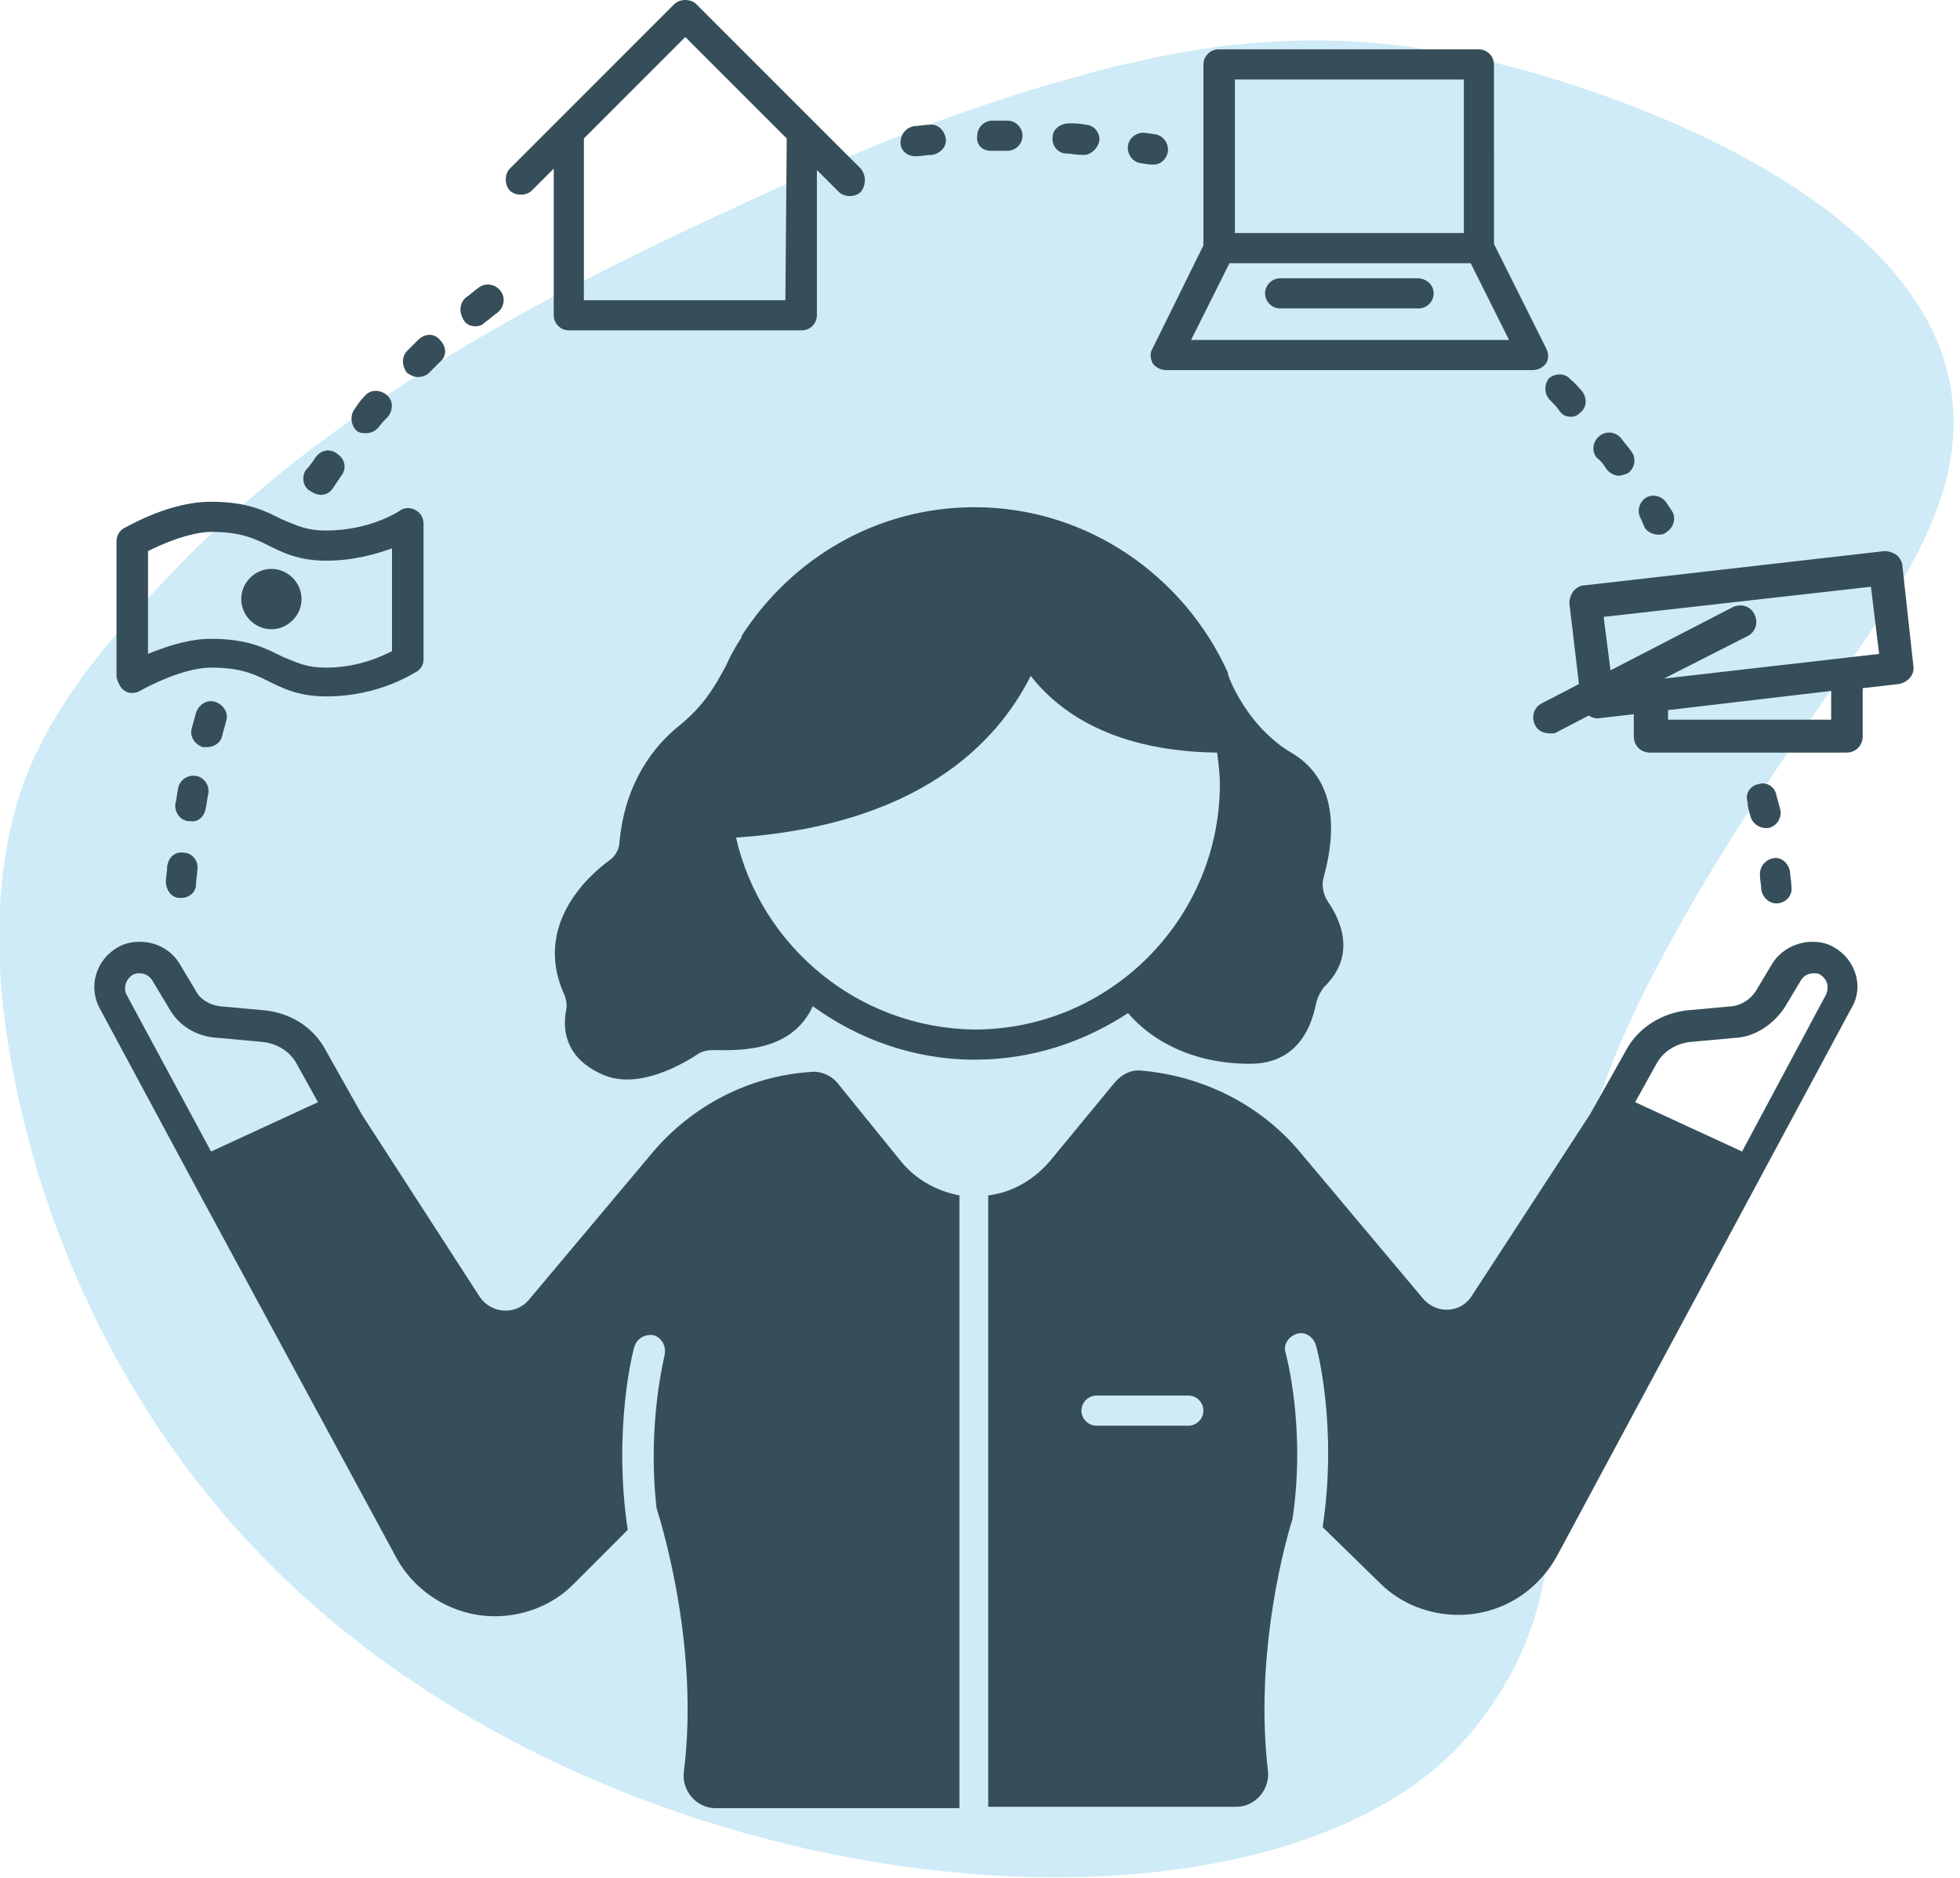 <?xml version="1.0" encoding="UTF-8"?> <svg xmlns="http://www.w3.org/2000/svg" xmlns:xlink="http://www.w3.org/1999/xlink" version="1.1" id="Layer_1" x="0px" y="0px" viewBox="0 0 143 137" style="enable-background:new 0 0 143 137;" xml:space="preserve"> <style type="text/css"> .st0{opacity:0.2;fill:#0B9ED7;enable-background:new ;} .st1{fill:#354E5A;} </style> <path id="Path" class="st0" d="M78.2,5.7c-8,2.2-15.7,5.3-23.2,8.8C40.1,21.3,25,29.1,13.3,41C8.3,46.2,3,52,1.1,59.1 c-1.8,6.6-1.3,13.7,0.1,20.3c2.6,12.6,8.9,24.9,17.9,34.1c25.7,26.5,74,30.2,88.3,12.8c12.3-15-0.9-28.3,13.3-55.4 c10.9-20.8,22.5-29.6,21.8-41.1c-0.9-14.2-22-22.4-33.3-25.2C100,2.4,91.7,2.4,82.5,4.6C81,4.9,79.6,5.3,78.2,5.7z"></path> <path id="Shape" class="st1" d="M9.1,50.4c0.3,0.2,0.8,0.2,1.1,0c2.6-1.4,4.3-1.7,5.2-1.7c2.2,0,3.2,0.5,4.2,1 c1,0.5,2.2,1.1,4.2,1.1c4,0,6.5-1.8,6.6-1.8c0.3-0.2,0.5-0.5,0.5-0.9v-9.9c0-0.4-0.2-0.8-0.6-1c-0.4-0.2-0.8-0.2-1.2,0.1 c0,0-2.1,1.4-5.3,1.4c-1.5,0-2.2-0.4-3.2-0.8c-1.2-0.6-2.5-1.3-5.2-1.3c-1.8,0-3.9,0.6-6.3,1.9c-0.4,0.2-0.6,0.6-0.6,1v9.9 C8.6,49.8,8.8,50.2,9.1,50.4L9.1,50.4z M10.8,40.2c2.2-1.1,3.8-1.4,4.6-1.4c2.2,0,3.2,0.5,4.2,1c1,0.5,2.2,1.1,4.2,1.1 c2,0,3.7-0.5,4.8-0.9v7.5c-0.8,0.4-2.5,1.2-4.8,1.2c-1.5,0-2.2-0.4-3.2-0.8c-1.2-0.6-2.5-1.3-5.2-1.3c-1.4,0-2.9,0.4-4.6,1.1V40.2z"></path> <path id="Path_00000128452605248545237630000015025986304489965223_" class="st1" d="M22,43.7c0,1.2-1,2.2-2.2,2.2s-2.2-1-2.2-2.2 c0-1.2,1-2.2,2.2-2.2S22,42.5,22,43.7"></path> <path id="Shape_00000155104106384858510580000001062980441729655690_" class="st1" d="M65.8,84.8L61.1,79c-0.5-0.6-1.3-0.9-2-0.8 c-4.5,0.3-8.7,2.5-11.6,6l-8.9,10.6c-1,1.2-2.8,1-3.6-0.2l-8.6-13.3l0,0l-2.7-4.8c-0.9-1.6-2.5-2.6-4.4-2.8l-3.3-0.3 c-0.7-0.1-1.4-0.5-1.7-1.1l-1.2-2c-0.6-1-1.7-1.6-2.9-1.6c-0.5,0-1.1,0.1-1.6,0.4C7,70,6.4,72,7.3,73.6l7.1,13.2l14.5,26.8 c1.4,2.6,4.2,4.3,7.2,4.3c2.1,0,4.2-0.8,5.7-2.3l4-4c-1.1-7.3,0.4-13.2,0.5-13.4c0.2-0.6,0.8-0.9,1.4-0.8c0.6,0.2,0.9,0.8,0.8,1.4 c0,0.1-1.3,5-0.6,11.2c0.5,1.6,3.1,10.3,2,19.2c-0.2,1.4,0.9,2.7,2.3,2.7H70V87.2C68.4,86.9,66.9,86.1,65.8,84.8L65.8,84.8z M9.7,71.1c0.2-0.1,0.3-0.1,0.5-0.1c0.4,0,0.7,0.2,0.9,0.5l1.2,2c0.7,1.3,2,2.1,3.5,2.2l3.3,0.3c1.1,0.1,2.1,0.7,2.6,1.7l1.5,2.7 l-7.8,3.6L9.2,72.5C9,72,9.2,71.4,9.7,71.1L9.7,71.1z"></path> <path id="Shape_00000054964248743707005160000008567399299559880610_" class="st1" d="M91.2,77.6c3.6,0,4.5-2.9,4.8-4.3 c0.1-0.5,0.3-0.9,0.6-1.3c2.4-2.3,1.2-4.9,0.3-6.2c-0.4-0.6-0.5-1.3-0.3-1.9c1-3.7,0.7-7.2-2.4-9c-2.7-1.6-4.1-4.4-4.5-5.4 c0-0.1-0.1-0.2-0.1-0.3c0,0,0-0.1,0-0.1v0C86.4,42,79.3,37,71.1,37c-7.2,0-13.4,3.8-17,9.4l0,0c0,0,0,0,0,0.1 c-0.4,0.6-0.8,1.3-1.1,2c-0.9,1.7-1.7,3-3.4,4.4l0,0c-1.9,1.5-4,4.2-4.4,8.5c0,0.5-0.3,1.1-0.8,1.4c-1.6,1.2-5.4,4.7-3.3,9.6 c0.2,0.4,0.3,0.9,0.2,1.3c-0.2,1.1-0.3,3.4,2.7,4.7c2.5,1.1,5.7-0.7,6.9-1.5c0.3-0.2,0.7-0.3,1.1-0.3c1.6,0,5.7,0.3,7.3-3.2 c3.3,2.4,7.4,3.9,11.8,3.9c4.2,0,8-1.3,11.2-3.4C84,75.9,87,77.6,91.2,77.6L91.2,77.6z M53.7,61.1c13.2-0.9,19-6.8,21.5-11.8 c2.1,2.7,6.1,5.5,13.6,5.6c0.1,0.8,0.2,1.5,0.2,2.3c0,9.8-8,17.9-17.9,17.9C62.6,75,55.5,69,53.7,61.1L53.7,61.1z"></path> <path id="Shape_00000082351764341403731220000001818837958619058577_" class="st1" d="M84.1,26.5c0.2,0.3,0.6,0.5,1,0.5h26.7 c0.4,0,0.8-0.2,1-0.5c0.2-0.3,0.2-0.7,0-1.1l-3.8-7.6V4.7c0-0.6-0.5-1.1-1.1-1.1h-19c-0.6,0-1.1,0.5-1.1,1.1v13.2l-3.7,7.5 C83.9,25.7,83.9,26.1,84.1,26.5L84.1,26.5z M90.1,5.8h16.7v11.2H90.1V5.8z M89.7,19.2h17.6l2.8,5.6H86.9L89.7,19.2z"></path> <path id="Path_00000165199931223490720590000003799702035093491333_" class="st1" d="M103.4,20.3H93.4c-0.6,0-1.1,0.5-1.1,1.1 c0,0.6,0.5,1.1,1.1,1.1h10.1c0.6,0,1.1-0.5,1.1-1.1C104.6,20.8,104.1,20.3,103.4,20.3z"></path> <path id="Shape_00000011734026053652611990000005397512222060161953_" class="st1" d="M133.8,69.1c-0.5-0.3-1-0.4-1.6-0.4 c-1.1,0-2.3,0.6-2.9,1.6l-1.2,2c-0.4,0.6-1,1-1.7,1.1l-3.3,0.3c-1.8,0.2-3.5,1.2-4.4,2.8l-2.7,4.8l0,0l-8.6,13.2 c-0.8,1.3-2.6,1.4-3.6,0.2l-8.9-10.6c-2.9-3.5-7.1-5.6-11.6-6c-0.8-0.1-1.5,0.3-2,0.9l-4.7,5.7c-1.2,1.4-2.8,2.3-4.5,2.5v44.6h18.1 c1.4,0,2.5-1.3,2.3-2.7c-0.9-7.8,0.9-15.4,1.8-18.3c1-6.7-0.5-12.1-0.5-12.1c-0.2-0.6,0.2-1.2,0.8-1.4c0.6-0.2,1.2,0.2,1.4,0.8 c0.1,0.3,1.6,6,0.5,13.3l4.2,4.1c1.5,1.5,3.6,2.3,5.7,2.3c3,0,5.7-1.6,7.2-4.3l14.4-26.8l7.1-13.2C136,72,135.4,70,133.8,69.1 L133.8,69.1z M86.7,104H80c-0.6,0-1.1-0.5-1.1-1.1c0-0.6,0.5-1.1,1.1-1.1h6.7c0.6,0,1.1,0.5,1.1,1.1C87.8,103.5,87.3,104,86.7,104z M123.4,76l3.3-0.3c1.4-0.1,2.7-1,3.5-2.2l1.2-2c0.2-0.3,0.5-0.5,0.9-0.5c0.2,0,0.4,0,0.5,0.1c0.5,0.3,0.7,0.9,0.4,1.5l-6.1,11.4 l-7.8-3.6l1.5-2.7C121.3,76.7,122.3,76.1,123.4,76L123.4,76z"></path> <path id="Path_00000094618531830718883140000009545465781396339616_" class="st1" d="M129.6,65.9C129.7,65.9,129.7,65.9,129.6,65.9 c0.7,0,1.2-0.6,1.1-1.2c0-0.4-0.1-0.8-0.1-1.1c-0.1-0.6-0.6-1.1-1.2-1c-0.6,0.1-1,0.6-1,1.2c0,0.4,0.1,0.7,0.1,1.1 C128.6,65.5,129.1,65.9,129.6,65.9L129.6,65.9z"></path> <path id="Path_00000070099470331925379140000012532153903149673861_" class="st1" d="M127.7,59.5c0.1,0.5,0.6,0.9,1.1,0.9 c0.1,0,0.2,0,0.2,0c0.6-0.1,1-0.7,0.9-1.3c-0.1-0.4-0.2-0.7-0.3-1.1c-0.1-0.6-0.7-1-1.3-0.8c-0.6,0.1-1,0.7-0.8,1.3 C127.5,58.8,127.6,59.2,127.7,59.5L127.7,59.5z"></path> <path id="Path_00000053516396823369068840000015653450879989196989_" class="st1" d="M113.1,29.2c0.3,0.3,0.5,0.5,0.7,0.8 c0.2,0.3,0.5,0.4,0.8,0.4c0.3,0,0.5-0.1,0.7-0.3c0.5-0.4,0.5-1.1,0.1-1.6c-0.3-0.3-0.5-0.6-0.8-0.8c-0.4-0.5-1.1-0.5-1.6-0.1 C112.7,28,112.6,28.7,113.1,29.2L113.1,29.2z"></path> <path id="Path_00000125594857033696130550000005158831948475933318_" class="st1" d="M117.2,34.2c0.2,0.3,0.6,0.5,0.9,0.5 c0.2,0,0.5-0.1,0.7-0.2c0.5-0.4,0.6-1.1,0.2-1.6c-0.2-0.3-0.5-0.6-0.7-0.9c-0.4-0.5-1.1-0.6-1.6-0.2c-0.5,0.4-0.6,1.1-0.2,1.6 C116.8,33.6,117,33.9,117.2,34.2L117.2,34.2z"></path> <path id="Path_00000008150547426222033210000014441220688696564361_" class="st1" d="M120,38.5c0.2,0.3,0.6,0.5,1,0.5 c0.2,0,0.4,0,0.6-0.2c0.5-0.3,0.7-1,0.4-1.5l-0.4-0.6c-0.3-0.5-1-0.7-1.5-0.4c-0.5,0.3-0.7,1-0.4,1.5L120,38.5z"></path> <path id="Path_00000167369634088860139460000004314649831425055911_" class="st1" d="M77.8,11.2c0.4,0,0.7,0.1,1.1,0.1 c0.1,0,0.1,0,0.2,0c0.5,0,1-0.5,1.1-1c0.1-0.6-0.4-1.2-1-1.2C78.8,9,78.4,9,78,9c-0.6,0-1.2,0.4-1.2,1 C76.7,10.6,77.2,11.2,77.8,11.2L77.8,11.2z"></path> <path id="Path_00000080908693500776867420000017521562421923252890_" class="st1" d="M66.8,11.4C66.8,11.4,66.9,11.4,66.8,11.4 c0.4,0,0.8-0.1,1.2-0.1c0.6-0.1,1.1-0.6,1-1.2c-0.1-0.6-0.6-1.1-1.2-1c-0.4,0-0.8,0.1-1.1,0.1c-0.6,0.1-1,0.6-1,1.2 C65.7,11,66.2,11.4,66.8,11.4L66.8,11.4z"></path> <path id="Path_00000096055314873006309200000013854045746183389605_" class="st1" d="M83.2,11.9l0.7,0.1c0.1,0,0.2,0,0.3,0 c0.5,0,0.9-0.4,1-0.9c0.1-0.6-0.3-1.2-0.9-1.3l-0.7-0.1c-0.6-0.1-1.2,0.3-1.3,0.9C82.2,11.2,82.6,11.8,83.2,11.9L83.2,11.9z"></path> <path id="Path_00000134225646604408682580000004207800217966550958_" class="st1" d="M72.3,11c0.4,0,0.7,0,1.1,0c0,0,0,0,0.1,0 c0.6,0,1.1-0.5,1.1-1.1c0-0.6-0.5-1.1-1.1-1.1c-0.4,0-0.8,0-1.1,0c-0.6,0-1.1,0.5-1.1,1.1C71.2,10.6,71.7,11,72.3,11L72.3,11z"></path> <path id="Path_00000025431501573009173420000014095889694323144629_" class="st1" d="M26.7,31.6c0.3,0,0.6-0.1,0.9-0.4 c0.2-0.3,0.5-0.6,0.7-0.8c0.4-0.5,0.4-1.2-0.1-1.6c-0.5-0.4-1.2-0.4-1.6,0.1c-0.3,0.3-0.5,0.6-0.7,0.9c-0.4,0.5-0.3,1.2,0.1,1.6 C26.2,31.6,26.5,31.6,26.7,31.6L26.7,31.6z"></path> <path id="Path_00000153690918004495391420000008259166734717556875_" class="st1" d="M30.5,27.5c0.3,0,0.6-0.1,0.8-0.3 c0.3-0.3,0.5-0.5,0.8-0.8c0.5-0.4,0.5-1.1,0-1.6c-0.4-0.5-1.1-0.5-1.6,0c-0.3,0.3-0.5,0.5-0.8,0.8c-0.4,0.4-0.4,1.1,0,1.6 C30,27.4,30.2,27.5,30.5,27.5L30.5,27.5z"></path> <path id="Path_00000039826667695943713930000013782688965175513474_" class="st1" d="M23.4,36.1c0.4,0,0.7-0.2,0.9-0.5 c0.2-0.3,0.4-0.6,0.6-0.9c0.4-0.5,0.3-1.2-0.3-1.6c-0.5-0.4-1.2-0.3-1.6,0.3c-0.2,0.3-0.4,0.6-0.7,0.9c-0.3,0.5-0.2,1.2,0.3,1.5 C22.9,36,23.2,36.1,23.4,36.1L23.4,36.1z"></path> <path id="Path_00000013904735062764647710000008910088941803756163_" class="st1" d="M34.7,23.8c0.3,0,0.5-0.1,0.7-0.3 c0.3-0.2,0.6-0.5,0.9-0.7c0.5-0.4,0.6-1.1,0.2-1.6s-1.1-0.6-1.6-0.2c-0.3,0.2-0.6,0.5-0.9,0.7c-0.5,0.4-0.5,1.1-0.2,1.6 C34,23.7,34.4,23.8,34.7,23.8L34.7,23.8z"></path> <path id="Path_00000001639349500098855640000004686250719327659146_" class="st1" d="M12.2,63.2c0,0.4-0.1,0.8-0.1,1.1 c0,0.6,0.4,1.2,1,1.2c0,0,0.1,0,0.1,0c0.6,0,1.1-0.4,1.1-1c0-0.4,0.1-0.7,0.1-1.1c0.1-0.6-0.4-1.2-1-1.2 C12.8,62.1,12.3,62.5,12.2,63.2L12.2,63.2z"></path> <path id="Path_00000049899884926624411170000008898191573402570658_" class="st1" d="M16.2,53.7c0.1-0.4,0.2-0.7,0.3-1.1 c0.2-0.6-0.2-1.2-0.8-1.4c-0.6-0.2-1.2,0.2-1.4,0.8c-0.1,0.4-0.2,0.7-0.3,1.1c-0.2,0.6,0.2,1.2,0.8,1.4c0.1,0,0.2,0,0.3,0 C15.6,54.5,16.1,54.2,16.2,53.7L16.2,53.7z"></path> <path id="Path_00000074405856387369726660000005603989434809802927_" class="st1" d="M15,59c0.1-0.4,0.1-0.7,0.2-1.1 c0.1-0.6-0.3-1.2-0.9-1.3c-0.6-0.1-1.2,0.3-1.3,0.9c-0.1,0.4-0.1,0.8-0.2,1.1c-0.1,0.6,0.3,1.2,0.9,1.3c0.1,0,0.1,0,0.2,0 C14.4,60,14.9,59.6,15,59L15,59z"></path> <path id="Shape_00000000918161510116868030000014181395729579003547_" class="st1" d="M62.8,12.3l-12-12c-0.4-0.4-1.2-0.4-1.6,0 l-12,12c-0.4,0.4-0.4,1.2,0,1.6c0.2,0.2,0.5,0.3,0.8,0.3s0.6-0.1,0.8-0.3l1.6-1.6V23c0,0.6,0.5,1.1,1.1,1.1h17 c0.6,0,1.1-0.5,1.1-1.1V12.4l1.6,1.6c0.4,0.4,1.2,0.4,1.6,0C63.2,13.5,63.2,12.8,62.8,12.3z M57.3,21.9H42.6V10.1l7.4-7.4l7.4,7.4 L57.3,21.9L57.3,21.9z"></path> <path id="Shape_00000036955867397191754350000000574185246446579118_" class="st1" d="M139.6,48.6l-0.8-7.3c0-0.3-0.2-0.6-0.4-0.8 c-0.3-0.2-0.6-0.3-0.9-0.3l-21.9,2.5c-0.3,0-0.6,0.2-0.8,0.4c-0.2,0.3-0.3,0.6-0.3,0.9l0.7,5.9l-2.7,1.4c-0.6,0.3-0.8,1-0.5,1.6 c0.2,0.4,0.6,0.6,1.1,0.6c0.2,0,0.4,0,0.5-0.1l2.3-1.2c0.2,0.1,0.4,0.2,0.6,0.2c0,0,0.1,0,0.1,0l2.6-0.3v1.6c0,0.7,0.5,1.2,1.2,1.2 h14.3c0.7,0,1.2-0.5,1.2-1.2v-3.5l2.6-0.3C139.2,49.8,139.7,49.2,139.6,48.6z M133.6,52.5h-11.9v-0.7l11.9-1.4V52.5z M121.4,49.5 l6.1-3.1c0.6-0.3,0.8-1,0.5-1.6c-0.3-0.6-1-0.8-1.6-0.5l-8.9,4.6L117,45l19.5-2.2l0.6,4.9L121.4,49.5z"></path> </svg>